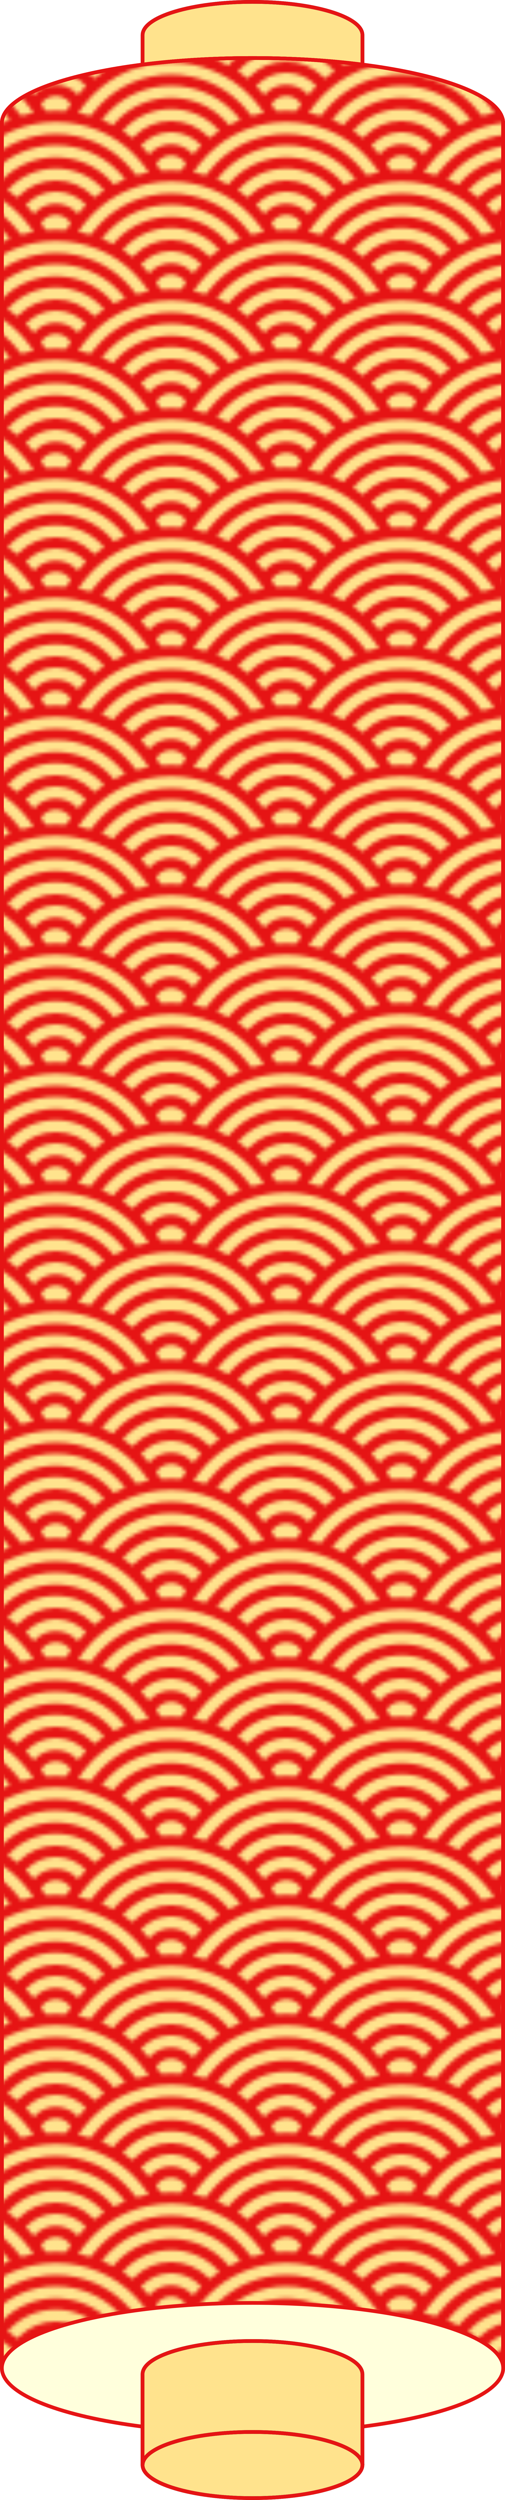<?xml version="1.0" encoding="UTF-8"?>
<svg id="_レイヤー_2" data-name="レイヤー 2" xmlns="http://www.w3.org/2000/svg" xmlns:xlink="http://www.w3.org/1999/xlink" viewBox="0 0 135.93 672.64">
  <defs>
    <style>
      .cls-1 {
        fill: #ffffdc;
      }

      .cls-1, .cls-2, .cls-3, .cls-4 {
        stroke: #e61414;
      }

      .cls-5, .cls-6, .cls-7, .cls-8 {
        stroke-width: 0px;
      }

      .cls-5, .cls-9, .cls-10, .cls-4 {
        fill: #ffe38d;
      }

      .cls-6, .cls-2, .cls-3, .cls-11, .cls-12, .cls-13 {
        fill: none;
      }

      .cls-2, .cls-4 {
        stroke-miterlimit: 10;
        stroke-width: 3px;
      }

      .cls-7 {
        fill: url(#_新規パターン_6);
      }

      .cls-8 {
        fill: url(#_青海波2);
      }

      .cls-11, .cls-13 {
        stroke: #dc3333;
      }

      .cls-12, .cls-9 {
        stroke: #000;
      }

      .cls-13 {
        stroke-width: .63px;
      }

      .cls-10 {
        stroke: #050a32;
      }
    </style>
    <pattern id="_新規パターン_6" data-name="新規パターン 6" x="0" y="0" width="41.38" height="41.38" patternTransform="translate(-4254.23 -3398.91)" patternUnits="userSpaceOnUse" viewBox="0 0 41.38 41.38">
      <g>
        <rect class="cls-6" width="41.38" height="41.38"/>
        <line class="cls-13" x1=".22" y1=".22" x2="41.16" y2="41.16"/>
        <line class="cls-13" x1=".22" y1="41.16" x2="41.16" y2=".22"/>
      </g>
    </pattern>
    <pattern id="_青海波2" data-name="青海波2" x="0" y="0" width="62" height="64" patternTransform="translate(-4169.97 -3425.39)" patternUnits="userSpaceOnUse" viewBox="0 0 62 64">
      <g>
        <rect class="cls-6" width="62" height="64"/>
        <path class="cls-4" d="M124.25-32c0-17.27-13.98-31.25-31.25-31.25s-31.25,13.98-31.25,31.25S75.73-.75,93-.75s31.25-13.98,31.25-31.25Z"/>
        <path class="cls-4" d="M62.25-32c0-17.27-13.98-31.25-31.25-31.25S-.25-49.27-.25-32,13.73-.75,31-.75s31.25-13.98,31.25-31.25Z"/>
        <path class="cls-4" d="M.25-32c0-17.27-13.98-31.25-31.25-31.25s-31.25,13.98-31.25,31.25S-48.27-.75-31-.75.25-14.73.25-32Z"/>
        <g>
          <path class="cls-4" d="M93.25-16c0-17.27-13.98-31.25-31.25-31.25s-31.25,13.98-31.25,31.25,13.98,31.25,31.25,31.25,31.25-13.98,31.25-31.25Z"/>
          <path class="cls-2" d="M62,9c-13.82,0-25-11.18-25-25s11.18-25,25-25,25,11.18,25,25-11.18,25-25,25Z"/>
          <path class="cls-2" d="M80.75-16c0-10.36-8.39-18.75-18.75-18.75s-18.75,8.39-18.75,18.75S51.64,2.75,62,2.75s18.75-8.39,18.75-18.75Z"/>
        </g>
        <g>
          <path class="cls-4" d="M31.25-16C31.25-33.27,17.27-47.25,0-47.25s-31.25,13.98-31.25,31.25S-17.27,15.25,0,15.25,31.25,1.27,31.25-16Z"/>
          <path class="cls-2" d="M0,9c-13.82,0-25-11.18-25-25S-13.82-41,0-41s25,11.18,25,25S13.82,9,0,9Z"/>
          <path class="cls-2" d="M18.75-16C18.75-26.36,10.36-34.75,0-34.75s-18.75,8.39-18.75,18.75S-10.36,2.75,0,2.75,18.75-5.64,18.75-16Z"/>
        </g>
        <path class="cls-4" d="M124.25,0c0-17.27-13.98-31.25-31.25-31.25S61.75-17.27,61.75,0s13.98,31.25,31.25,31.25S124.25,17.27,124.25,0Z"/>
        <g>
          <path class="cls-4" d="M62.25,0c0-17.27-13.98-31.25-31.25-31.25S-.25-17.27-.25,0s13.98,31.25,31.25,31.25S62.25,17.27,62.25,0Z"/>
          <path class="cls-2" d="M31,25C17.18,25,6,13.82,6,0s11.18-25,25-25S56-13.82,56,0s-11.18,25-25,25Z"/>
          <path class="cls-2" d="M49.75,0c0-10.36-8.39-18.75-18.75-18.75S12.25-10.36,12.25,0s8.39,18.75,18.75,18.75S49.75,10.36,49.75,0Z"/>
          <circle class="cls-2" cx="31" cy="0" r="12.5"/>
          <circle class="cls-2" cx="31" cy="0" r="6.25"/>
        </g>
        <path class="cls-4" d="M.25,0C.25-17.27-13.73-31.25-31-31.25S-62.25-17.27-62.25,0s13.98,31.25,31.25,31.25S.25,17.27.25,0Z"/>
        <g>
          <path class="cls-4" d="M93.25,16c0-17.27-13.98-31.25-31.25-31.25S30.75-1.27,30.75,16s13.98,31.25,31.25,31.25,31.25-13.98,31.25-31.25Z"/>
          <path class="cls-2" d="M62,41c-13.82,0-25-11.18-25-25s11.18-25,25-25,25,11.18,25,25-11.18,25-25,25Z"/>
          <path class="cls-2" d="M80.75,16c0-10.36-8.39-18.75-18.75-18.75s-18.75,8.39-18.75,18.75,8.39,18.75,18.75,18.75,18.75-8.39,18.75-18.75Z"/>
          <circle class="cls-2" cx="62" cy="16" r="12.5"/>
          <circle class="cls-2" cx="62" cy="16" r="6.25"/>
        </g>
        <g>
          <path class="cls-4" d="M31.25,16C31.25-1.27,17.27-15.25,0-15.25S-31.25-1.27-31.25,16-17.27,47.25,0,47.25s31.25-13.98,31.25-31.25Z"/>
          <path class="cls-2" d="M0,41c-13.82,0-25-11.18-25-25S-13.82-9,0-9,25,2.18,25,16,13.82,41,0,41Z"/>
          <path class="cls-2" d="M18.75,16C18.75,5.64,10.36-2.75,0-2.75S-18.75,5.64-18.75,16-10.36,34.75,0,34.75s18.75-8.39,18.75-18.75Z"/>
          <circle class="cls-2" cx="0" cy="16" r="12.5"/>
          <circle class="cls-2" cx="0" cy="16" r="6.25"/>
        </g>
        <path class="cls-4" d="M124.25,32c0-17.27-13.98-31.25-31.25-31.25s-31.25,13.98-31.25,31.25,13.98,31.25,31.25,31.25,31.25-13.98,31.25-31.25Z"/>
        <g>
          <path class="cls-4" d="M62.25,32C62.25,14.73,48.27.75,31,.75S-.25,14.73-.25,32s13.98,31.25,31.25,31.25,31.25-13.98,31.25-31.25Z"/>
          <path class="cls-2" d="M31,57c-13.82,0-25-11.18-25-25S17.18,7,31,7s25,11.18,25,25-11.18,25-25,25Z"/>
          <path class="cls-2" d="M49.75,32c0-10.36-8.39-18.75-18.75-18.75s-18.75,8.39-18.75,18.75,8.39,18.75,18.75,18.75,18.75-8.39,18.75-18.75Z"/>
          <circle class="cls-2" cx="31" cy="32" r="12.5"/>
          <circle class="cls-2" cx="31" cy="32" r="6.25"/>
        </g>
        <path class="cls-4" d="M.25,32C.25,14.73-13.73.75-31,.75s-31.25,13.98-31.25,31.25,13.98,31.25,31.25,31.25S.25,49.27.25,32Z"/>
        <g>
          <path class="cls-4" d="M93.25,48c0-17.27-13.98-31.25-31.25-31.25s-31.25,13.98-31.25,31.25,13.98,31.25,31.25,31.25,31.25-13.98,31.25-31.25Z"/>
          <path class="cls-2" d="M62,73c-13.82,0-25-11.18-25-25s11.18-25,25-25,25,11.18,25,25-11.18,25-25,25Z"/>
          <path class="cls-2" d="M80.75,48c0-10.36-8.39-18.75-18.75-18.75s-18.75,8.39-18.75,18.75,8.39,18.75,18.75,18.75,18.75-8.39,18.75-18.75Z"/>
          <circle class="cls-2" cx="62" cy="48" r="12.5"/>
          <circle class="cls-2" cx="62" cy="48" r="6.25"/>
        </g>
        <g>
          <path class="cls-4" d="M31.25,48C31.25,30.73,17.27,16.75,0,16.75s-31.25,13.98-31.25,31.25S-17.27,79.25,0,79.25s31.25-13.98,31.25-31.25Z"/>
          <path class="cls-2" d="M0,73c-13.82,0-25-11.18-25-25S-13.82,23,0,23s25,11.18,25,25S13.82,73,0,73Z"/>
          <path class="cls-2" d="M18.75,48C18.75,37.64,10.36,29.25,0,29.25s-18.75,8.39-18.75,18.75S-10.36,66.75,0,66.75s18.75-8.39,18.75-18.75Z"/>
          <circle class="cls-2" cx="0" cy="48" r="12.5"/>
          <circle class="cls-2" cx="0" cy="48" r="6.25"/>
        </g>
        <path class="cls-4" d="M124.25,64c0-17.27-13.98-31.25-31.25-31.25s-31.25,13.98-31.25,31.25,13.98,31.25,31.25,31.25,31.25-13.98,31.25-31.25Z"/>
        <g>
          <path class="cls-4" d="M62.25,64c0-17.27-13.98-31.25-31.25-31.25S-.25,46.73-.25,64s13.98,31.25,31.25,31.25,31.25-13.98,31.25-31.25Z"/>
          <path class="cls-2" d="M31,89c-13.82,0-25-11.18-25-25s11.18-25,25-25,25,11.18,25,25-11.18,25-25,25Z"/>
          <path class="cls-2" d="M49.75,64c0-10.36-8.39-18.75-18.75-18.75s-18.75,8.39-18.75,18.75,8.39,18.75,18.75,18.75,18.75-8.39,18.75-18.75Z"/>
          <circle class="cls-2" cx="31" cy="64" r="12.5"/>
          <circle class="cls-2" cx="31" cy="64" r="6.25"/>
        </g>
        <path class="cls-4" d="M.25,64c0-17.27-13.98-31.25-31.25-31.25s-31.25,13.98-31.25,31.25,13.98,31.25,31.25,31.25S.25,81.27.25,64Z"/>
        <g>
          <path class="cls-4" d="M93.25,80c0-17.27-13.98-31.25-31.25-31.25s-31.25,13.98-31.25,31.25,13.98,31.25,31.25,31.25,31.25-13.98,31.25-31.25Z"/>
          <path class="cls-2" d="M62,105c-13.82,0-25-11.18-25-25s11.18-25,25-25,25,11.18,25,25-11.18,25-25,25Z"/>
          <path class="cls-2" d="M80.75,80c0-10.36-8.39-18.75-18.75-18.75s-18.75,8.39-18.75,18.75,8.39,18.75,18.75,18.75,18.75-8.39,18.75-18.75Z"/>
        </g>
        <g>
          <path class="cls-4" d="M31.25,80C31.25,62.73,17.27,48.75,0,48.75s-31.25,13.98-31.25,31.25S-17.27,111.25,0,111.25s31.25-13.98,31.25-31.25Z"/>
          <path class="cls-2" d="M0,105c-13.82,0-25-11.18-25-25S-13.82,55,0,55s25,11.18,25,25S13.82,105,0,105Z"/>
          <path class="cls-2" d="M18.75,80C18.75,69.64,10.36,61.25,0,61.25s-18.75,8.39-18.75,18.75S-10.36,98.75,0,98.75s18.75-8.39,18.75-18.75Z"/>
        </g>
        <path class="cls-4" d="M124.25,96c0-17.27-13.98-31.25-31.25-31.25s-31.25,13.98-31.25,31.25,13.98,31.25,31.25,31.25,31.25-13.98,31.25-31.25Z"/>
        <path class="cls-4" d="M62.25,96c0-17.27-13.98-31.25-31.25-31.25S-.25,78.73-.25,96s13.98,31.25,31.25,31.25,31.25-13.98,31.25-31.25Z"/>
        <path class="cls-4" d="M.25,96c0-17.27-13.98-31.25-31.25-31.25s-31.25,13.98-31.25,31.25,13.98,31.25,31.25,31.25S.25,113.27.25,96Z"/>
      </g>
    </pattern>
  </defs>
  <g id="_レイヤー_1-2" data-name="レイヤー 1">
    <g>
      <g>
        <g>
          <path class="cls-10" d="M97.56,33.85c0,4.93-13.25,8.93-29.59,8.93s-29.59-4-29.59-8.93V9.43c0-4.93,13.25-8.93,29.59-8.93s29.59,4,29.59,8.93v24.41Z"/>
          <path class="cls-9" d="M38.38,33.9c0-4.93,13.25-8.93,29.59-8.93s29.59,4,29.59,8.93"/>
        </g>
        <g>
          <path class="cls-3" d="M97.56,33.85c0,4.93-13.25,8.93-29.59,8.93s-29.59-4-29.59-8.93V9.43c0-4.93,13.25-8.93,29.59-8.93s29.59,4,29.59,8.93v24.41Z"/>
          <path class="cls-3" d="M38.38,33.9c0-4.93,13.25-8.93,29.59-8.93s29.59,4,29.59,8.93"/>
        </g>
      </g>
      <g>
        <g>
          <path class="cls-5" d="M135.43,637.14V33.14c0-9.68-30.21-17.53-67.47-17.53S.5,23.46.5,33.14v604"/>
          <path class="cls-7" d="M135.43,637.14V33.14c0-9.68-30.21-17.53-67.47-17.53S.5,23.46.5,33.14v604"/>
          <path class="cls-11" d="M135.43,637.14V33.14c0-9.68-30.21-17.53-67.47-17.53S.5,23.46.5,33.14v604"/>
        </g>
        <g>
          <path class="cls-8" d="M135.43,637.14V33.14c0-9.68-30.21-17.53-67.47-17.53S.5,23.46.5,33.14v604"/>
          <path class="cls-8" d="M135.43,637.14V33.14c0-9.68-30.21-17.53-67.47-17.53S.5,23.46.5,33.14v604"/>
          <path class="cls-8" d="M135.43,637.14V33.14c0-9.68-30.21-17.53-67.47-17.53S.5,23.46.5,33.14v604"/>
        </g>
        <g>
          <path class="cls-3" d="M135.43,637.14V33.14c0-9.68-30.21-17.53-67.47-17.53S.5,23.46.5,33.14v604"/>
          <path class="cls-3" d="M135.43,637.14V33.14c0-9.68-30.21-17.53-67.47-17.53S.5,23.46.5,33.14v604"/>
          <path class="cls-3" d="M135.43,637.14V33.14c0-9.68-30.21-17.53-67.47-17.53S.5,23.46.5,33.14v604"/>
        </g>
      </g>
      <ellipse class="cls-1" cx="67.97" cy="637.14" rx="67.47" ry="17.53"/>
      <g>
        <g>
          <path class="cls-9" d="M97.55,663.2c0,4.93-13.25,8.93-29.59,8.93s-29.59-4-29.59-8.93v-24.41c0-4.93,13.25-8.93,29.59-8.93s29.59,4,29.59,8.93v24.41Z"/>
          <path class="cls-12" d="M38.38,663.26c0-4.93,13.25-8.93,29.59-8.93s29.59,4,29.59,8.93"/>
        </g>
        <g>
          <path class="cls-3" d="M97.55,663.2c0,4.93-13.25,8.93-29.59,8.93s-29.59-4-29.59-8.93v-24.41c0-4.93,13.25-8.93,29.59-8.93s29.59,4,29.59,8.93v24.41Z"/>
          <path class="cls-3" d="M38.38,663.26c0-4.93,13.25-8.93,29.59-8.93s29.59,4,29.59,8.93"/>
        </g>
      </g>
    </g>
  </g>
</svg>